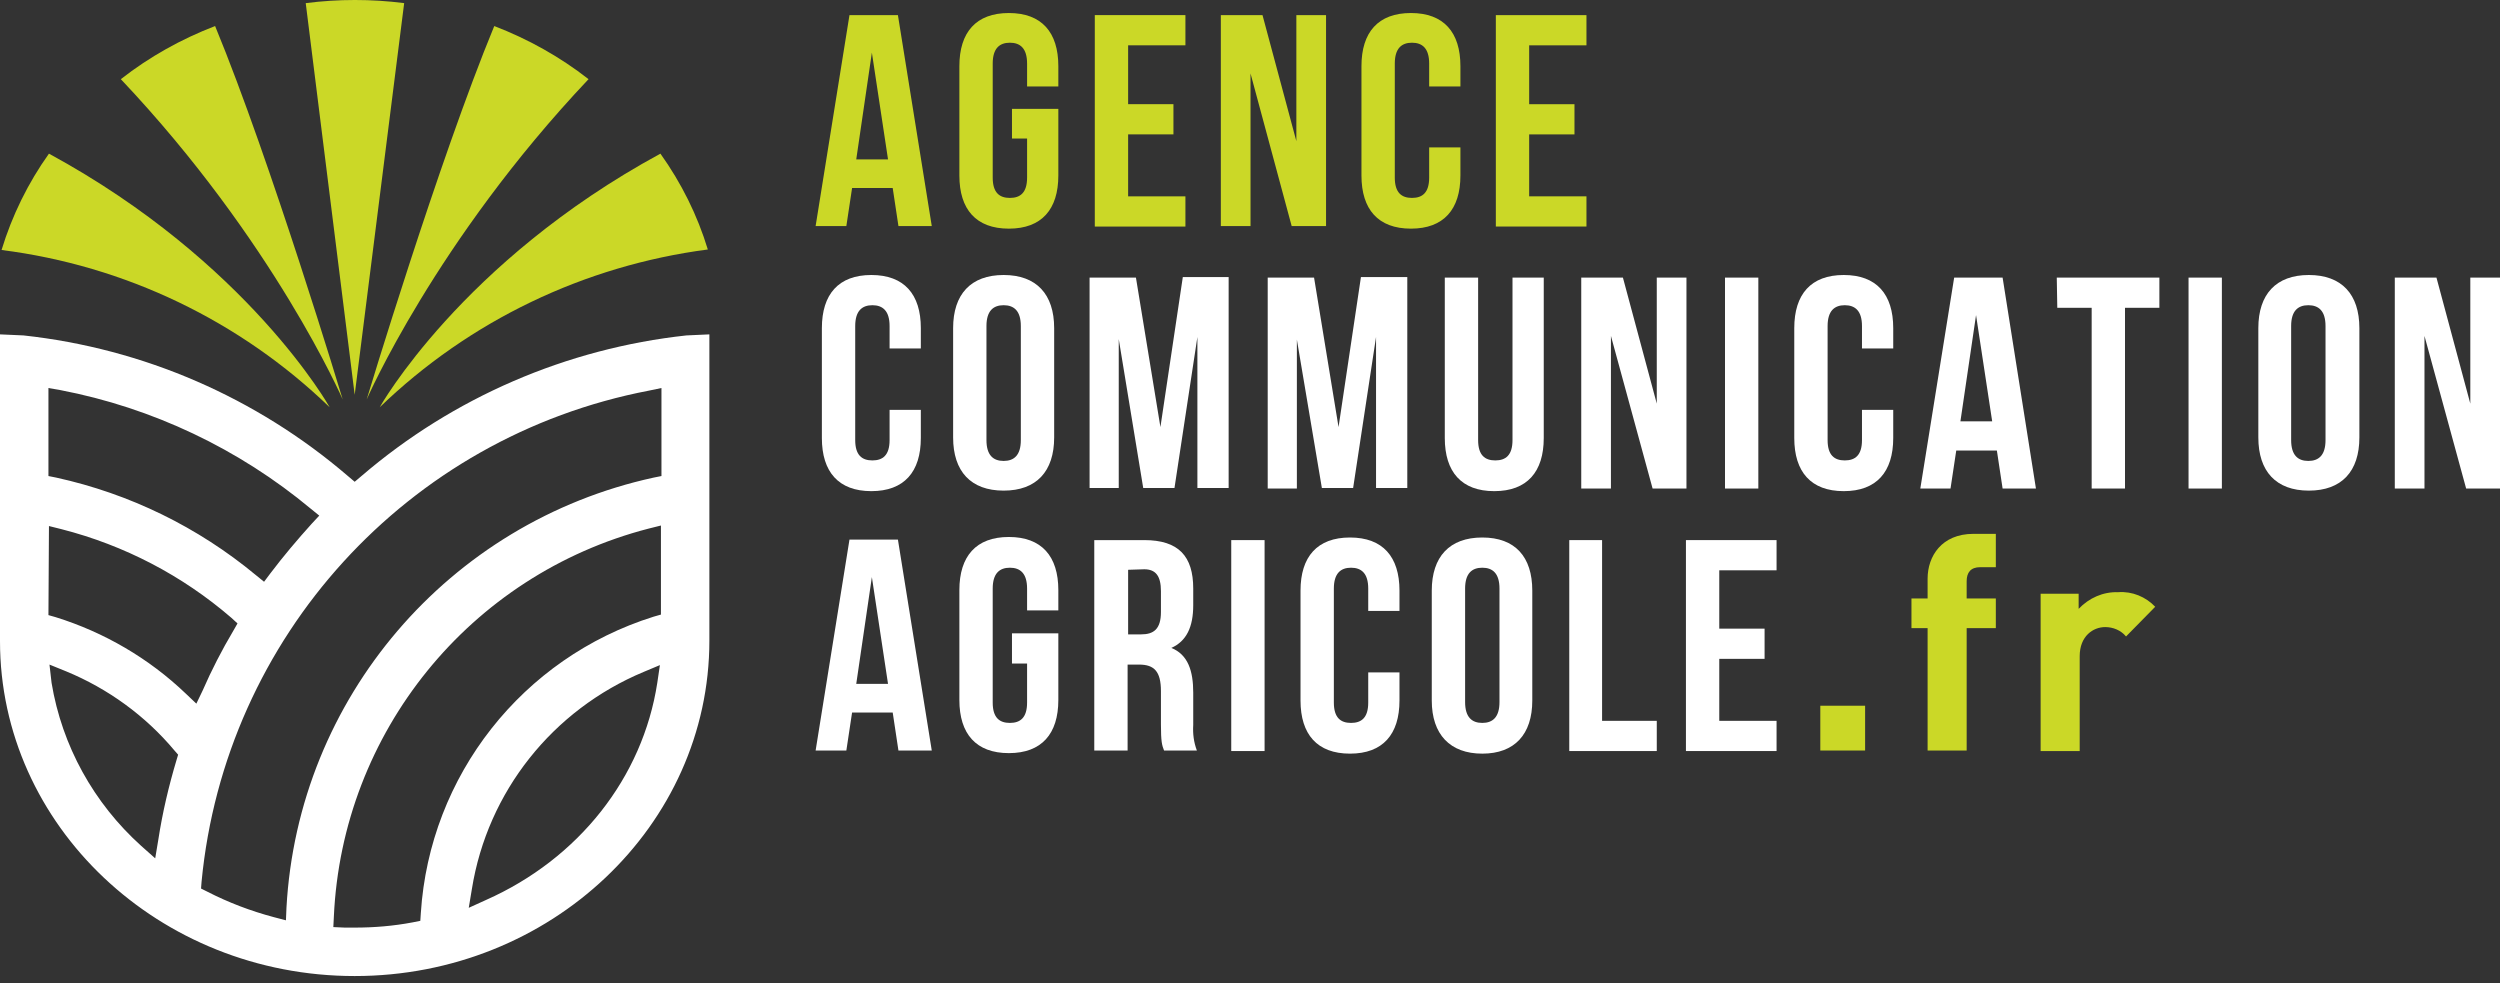 <?xml version="1.0" encoding="utf-8"?>
<!-- Generator: Adobe Illustrator 28.3.0, SVG Export Plug-In . SVG Version: 6.00 Build 0)  -->
<svg version="1.1" id="Calque_1" xmlns="http://www.w3.org/2000/svg" xmlns:xlink="http://www.w3.org/1999/xlink" x="0px" y="0px"
	 viewBox="0 0 480 188.8" style="enable-background:new 0 0 480 188.8;" xml:space="preserve">
<rect x="0" y="0" width="480" height="188.8" fill="#333333" stroke="none"/>
<style type="text/css">
	.st0{fill:#CBD827;}
	.st1{fill:#FFFFFF;}
</style>
<g id="Groupe_243">
	<g id="Groupe_242">
		<g id="logo">
			<g id="Groupe_3">
				<g id="AGENCE_COMMUNICATION_AGRICOLE.fr">
					<g>
						<path class="st0" d="M178.9,43.4h-6.4l-1.1-7.3h-7.8l-1.1,7.3h-5.9l6.5-40.5h9.3L178.9,43.4z M164.4,30.6h6.1l-3.1-20.5
							L164.4,30.6z"/>
						<path class="st0" d="M194.3,20.9h8.9v12.8c0,6.5-3.2,10.2-9.5,10.2s-9.5-3.7-9.5-10.2v-21c0-6.5,3.2-10.2,9.5-10.2
							s9.5,3.7,9.5,10.2v3.9h-6v-4.4c0-2.9-1.3-4-3.3-4s-3.3,1.1-3.3,4v21.9c0,2.9,1.3,3.9,3.3,3.9s3.3-1,3.3-3.9v-7.5h-2.9V20.9z"
							/>
						<path class="st0" d="M216.6,20h8.7v5.8h-8.7v11.9h11v5.8h-17.4V2.9h17.4v5.8h-11V20z"/>
						<path class="st0" d="M240.1,14.1v29.3h-5.7V2.9h8l6.5,24.2V2.9h5.7v40.5H248L240.1,14.1z"/>
						<path class="st0" d="M280.4,28.3v5.4c0,6.5-3.2,10.2-9.5,10.2s-9.5-3.7-9.5-10.2v-21c0-6.5,3.2-10.2,9.5-10.2
							s9.5,3.7,9.5,10.2v3.9h-6v-4.4c0-2.9-1.3-4-3.3-4s-3.3,1.1-3.3,4v21.9c0,2.9,1.3,3.9,3.3,3.9s3.3-1,3.3-3.9v-5.8H280.4z"/>
						<path class="st0" d="M293.6,20h8.7v5.8h-8.7v11.9h11v5.8h-17.4V2.9h17.4v5.8h-11V20z"/>
					</g>
					<g>
						<path class="st1" d="M176.8,78.7v5.4c0,6.5-3.2,10.2-9.5,10.2s-9.5-3.7-9.5-10.2V63c0-6.5,3.2-10.2,9.5-10.2s9.5,3.7,9.5,10.2
							v3.9h-6v-4.3c0-2.9-1.3-4-3.3-4s-3.3,1.1-3.3,4v21.9c0,2.9,1.3,3.9,3.3,3.9s3.3-1,3.3-3.9v-5.8H176.8z"/>
						<path class="st1" d="M183,63c0-6.5,3.4-10.2,9.7-10.2s9.7,3.7,9.7,10.2v21c0,6.5-3.4,10.2-9.7,10.2S183,90.5,183,84V63z
							 M189.4,84.5c0,2.9,1.3,4,3.3,4s3.3-1.1,3.3-4V62.6c0-2.9-1.3-4-3.3-4s-3.3,1.1-3.3,4V84.5z"/>
						<path class="st1" d="M222.8,82l4.3-28.8h8.8v40.5h-6v-29l-4.4,29h-6l-4.7-28.6v28.6h-5.6V53.3h8.9L222.8,82z"/>
						<path class="st1" d="M257,82l4.3-28.8h8.9v40.5h-6v-29l-4.4,29h-6L249,65.2v28.6h-5.6V53.3h8.9L257,82z"/>
						<path class="st1" d="M283.8,53.3v31.2c0,2.9,1.3,3.9,3.3,3.9s3.3-1,3.3-3.9V53.3h6v30.8c0,6.5-3.2,10.2-9.5,10.2
							s-9.5-3.7-9.5-10.2V53.3H283.8z"/>
						<path class="st1" d="M309.3,64.5v29.3h-5.7V53.3h8l6.5,24.2V53.3h5.7v40.5h-6.5L309.3,64.5z"/>
						<path class="st1" d="M331.2,53.3h6.4v40.5h-6.4V53.3z"/>
						<path class="st1" d="M363.5,78.7v5.4c0,6.5-3.2,10.2-9.5,10.2s-9.5-3.7-9.5-10.2V63c0-6.5,3.2-10.2,9.5-10.2s9.5,3.7,9.5,10.2
							v3.9h-6v-4.3c0-2.9-1.3-4-3.3-4s-3.3,1.1-3.3,4v21.9c0,2.9,1.3,3.9,3.3,3.9s3.3-1,3.3-3.9v-5.8H363.5z"/>
						<path class="st1" d="M390.9,93.8h-6.4l-1.1-7.3h-7.8l-1.1,7.3h-5.8l6.5-40.5h9.3L390.9,93.8z M376.4,80.9h6.1l-3.1-20.4
							L376.4,80.9z"/>
						<path class="st1" d="M394.9,53.3h19.7v5.8H408v34.7h-6.4V59.1H395L394.9,53.3z"/>
						<path class="st1" d="M420.2,53.3h6.4v40.5h-6.4V53.3z"/>
						<path class="st1" d="M433.6,63c0-6.5,3.4-10.2,9.7-10.2S453,56.5,453,63v21c0,6.5-3.4,10.2-9.7,10.2s-9.7-3.7-9.7-10.2V63z
							 M439.9,84.5c0,2.9,1.3,4,3.3,4s3.3-1.1,3.3-4V62.6c0-2.9-1.3-4-3.3-4s-3.3,1.1-3.3,4V84.5z"/>
						<path class="st1" d="M465.5,64.5v29.3h-5.7V53.3h8l6.5,24.2V53.3h5.7v40.5h-6.5L465.5,64.5z"/>
					</g>
					<g>
						<path class="st1" d="M178.9,144.1h-6.4l-1.1-7.3h-7.8l-1.1,7.3h-5.9l6.5-40.5h9.3L178.9,144.1z M164.4,131.3h6.1l-3.1-20.5
							L164.4,131.3z"/>
						<path class="st1" d="M194.3,121.6h8.9v12.8c0,6.5-3.2,10.2-9.5,10.2s-9.5-3.7-9.5-10.2v-21.1c0-6.5,3.2-10.2,9.5-10.2
							s9.5,3.7,9.5,10.2v3.9h-6V113c0-2.9-1.3-4-3.3-4s-3.3,1.1-3.3,4v21.9c0,2.9,1.3,3.9,3.3,3.9s3.3-1,3.3-3.9v-7.5h-2.9V121.6z"
							/>
						<path class="st1" d="M223.5,144.1c-0.4-1-0.6-1.7-0.6-5v-6.4c0-3.8-1.3-5.1-4.2-5.1h-2.2v16.5h-6.4v-40.4h9.6
							c6.6,0,9.4,3.1,9.4,9.3v3.2c0,4.2-1.3,6.9-4.2,8.2c3.2,1.3,4.2,4.4,4.2,8.6v6.2c-0.1,1.7,0.1,3.3,0.7,4.9L223.5,144.1
							L223.5,144.1z M216.6,109.4v12.4h2.5c2.4,0,3.8-1,3.8-4.3v-4c0-2.9-1-4.2-3.2-4.2L216.6,109.4L216.6,109.4z"/>
						<path class="st1" d="M236.4,103.7h6.4v40.5h-6.4V103.7z"/>
						<path class="st1" d="M268.7,129.1v5.4c0,6.5-3.2,10.2-9.5,10.2s-9.5-3.7-9.5-10.2v-21.1c0-6.5,3.2-10.2,9.5-10.2
							c6.3,0,9.5,3.7,9.5,10.2v3.9h-6V113c0-2.9-1.3-4-3.3-4s-3.3,1.1-3.3,4v21.9c0,2.9,1.3,3.9,3.3,3.9s3.3-1,3.3-3.9v-5.8
							L268.7,129.1L268.7,129.1z"/>
						<path class="st1" d="M274.9,113.4c0-6.5,3.4-10.2,9.7-10.2s9.6,3.7,9.6,10.2v21.1c0,6.5-3.4,10.2-9.6,10.2s-9.7-3.7-9.7-10.2
							V113.4z M281.3,134.8c0,2.9,1.3,4,3.3,4s3.3-1.1,3.3-4V113c0-2.9-1.3-4-3.3-4s-3.3,1.1-3.3,4V134.8z"/>
						<path class="st1" d="M301.2,103.7h6.4v34.7h10.5v5.8h-16.8v-40.5H301.2z"/>
						<path class="st1" d="M330.1,120.7h8.7v5.8h-8.7v11.9h11v5.8h-17.4v-40.5h17.4v5.8h-11V120.7z"/>
					</g>
					<g>
						<path class="st0" d="M349.5,144.1v-8.6h8.6v8.6H349.5z"/>
						<path class="st0" d="M377.6,120.6v23.5h-7.5v-23.5H367v-5.7h3.1v-3.8c0-4.3,2.7-8.6,8.8-8.6h4.3v6.4h-3c-1.8,0-2.6,1-2.6,2.7
							v3.3h5.6v5.7C383.2,120.6,377.6,120.6,377.6,120.6z"/>
						<path class="st0" d="M408.2,122.2c-1-1.2-2.5-1.8-4-1.8c-2.3,0-4.9,1.7-4.9,5.6v18.2h-7.5V114h7.3v2.9c2-2.1,4.7-3.3,7.6-3.2
							c2.7-0.2,5.3,0.9,7.1,2.8L408.2,122.2z"/>
					</g>
				</g>
				<g id="Groupe_2">
					<path id="Tracé_2" class="st1" d="M68.1,187.4C30.5,187.4,0,158.5,0,123.1V64.2l4.5,0.2c23,2.5,44.7,11.9,62.3,27l1.3,1.1
						l1.3-1.1c17.6-15.1,39.4-24.5,62.4-27l4.4-0.2V123C136.2,158.5,105.7,187.4,68.1,187.4z M124.5,101.5
						c-34.3,8.9-58.8,39.1-60.4,74.5l-0.1,2l2.2,0.1c0.6,0,1.3,0,1.9,0c3.7,0,7.4-0.3,11.1-1l1.5-0.3l0.1-1.5
						c1.7-26.4,19.5-49,44.7-56.9l1.4-0.4v-17.1L124.5,101.5z M124.6,75c-46.4,8.9-81.4,47.3-85.9,94.3l-0.1,1.3l1.2,0.6
						c4.1,2.1,8.3,3.7,12.8,4.9l2.3,0.6l0.1-2.4c2.2-40.2,31.1-74,70.5-82.6l1.5-0.3V74.5L124.6,75z M123.6,129
						c-17.5,7.3-30,23-33,41.7l-0.6,3.6l3.3-1.5c17.8-7.9,30.1-23.5,32.9-41.7l0.5-3.4L123.6,129z M9.9,131.1
						c2,12.1,8.1,23.1,17.2,31.3l2.7,2.4l0.6-3.6c0.8-5.2,2-10.3,3.5-15.3l0.3-1l-0.7-0.8c-5.6-6.7-12.8-11.9-20.8-15.2l-3.2-1.3
						L9.9,131.1z M9.3,118.1l1.4,0.4c9.3,2.9,17.9,7.9,25,14.7l2,1.9l1.2-2.5c1.7-3.9,3.7-7.8,5.9-11.5l0.8-1.4l-1.2-1.1
						c-9.4-8.1-20.5-13.9-32.6-17L9.4,101L9.3,118.1z M9.3,91.4l1.5,0.3c14.1,3.1,27.2,9.5,38.3,18.7l1.6,1.3l1.2-1.6
						c2.5-3.3,5.2-6.5,8-9.6l1.4-1.5l-1.6-1.3C45.9,86.2,29.3,78.3,11.6,74.9l-2.3-0.4V91.4z"/>
					<path id="Tracé_3" class="st0" d="M68.1,75.8l9.5-75.2c-6.3-0.8-12.6-0.8-18.9,0L68.1,75.8z"/>
					<path id="Tracé_4" class="st0" d="M126.8,29.5C88.5,50.3,72.9,78.2,72.9,78.2c17.2-16.6,39.3-27.2,63-30.3
						C133.9,41.3,130.8,35.1,126.8,29.5z"/>
					<path id="Tracé_5" class="st0" d="M94.9,5C84.2,30.9,70.4,76.7,70.4,76.7S83.6,46.3,113,15.2C107.5,10.9,101.4,7.5,94.9,5z"/>
					<path id="Tracé_6" class="st0" d="M9.4,29.5c38.3,20.8,53.9,48.7,53.9,48.7C46.1,61.6,24,51,0.3,48
						C2.3,41.4,5.4,35.1,9.4,29.5z"/>
					<path id="Tracé_7" class="st0" d="M41.3,5C52,30.9,65.8,76.7,65.8,76.7S52.6,46.3,23.2,15.2C28.7,10.9,34.8,7.5,41.3,5z"/>
				</g>
			</g>
		</g>
	</g>
</g>
</svg>
